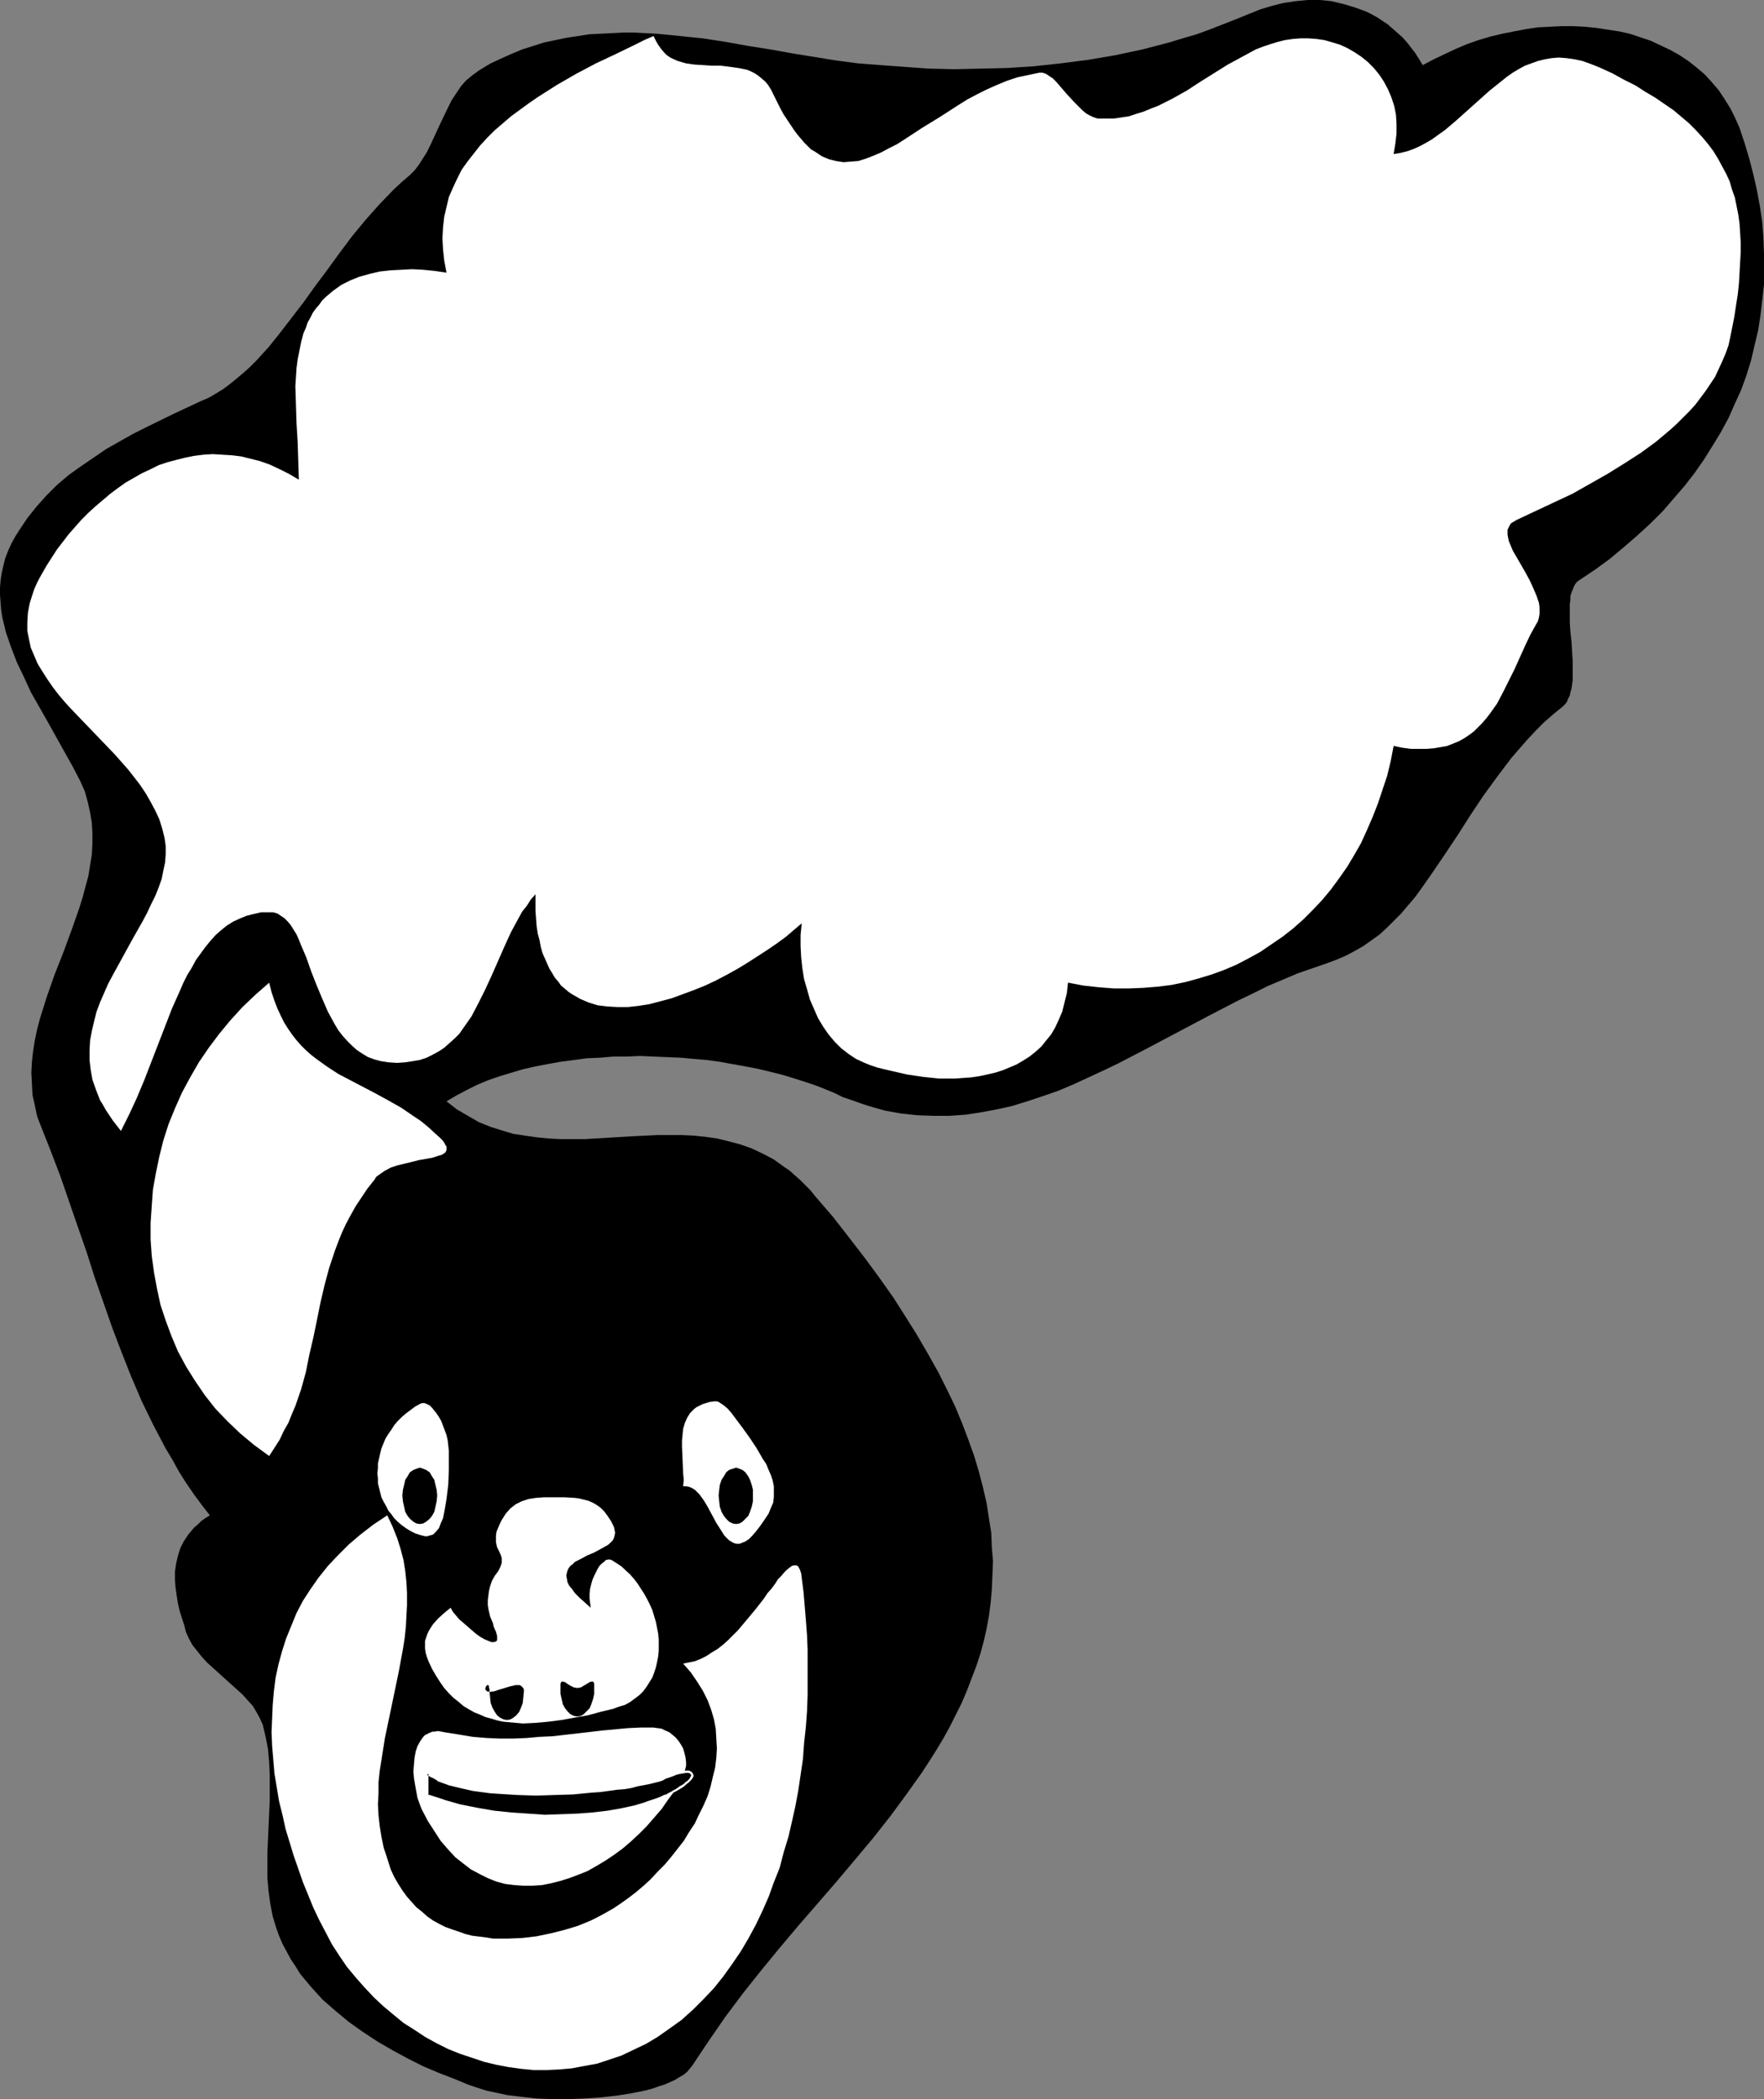 <?xml version="1.0" encoding="UTF-8" standalone="no"?>
<svg
   version="1.0"
   width="129.724mm"
   height="154.327mm"
   id="svg14"
   sodipodi:docname="Face with Balloon 2.wmf"
   xmlns:inkscape="http://www.inkscape.org/namespaces/inkscape"
   xmlns:sodipodi="http://sodipodi.sourceforge.net/DTD/sodipodi-0.dtd"
   xmlns="http://www.w3.org/2000/svg"
   xmlns:svg="http://www.w3.org/2000/svg">
  <rect width="100%" height="100%" fill="#808080" stroke="none"/>
  <sodipodi:namedview
     id="namedview14"
     pagecolor="#ffffff"
     bordercolor="#000000"
     borderopacity="0.25"
     inkscape:showpageshadow="2"
     inkscape:pageopacity="0.0"
     inkscape:pagecheckerboard="0"
     inkscape:deskcolor="#d1d1d1"
     inkscape:document-units="mm" />
  <defs
     id="defs1">
    <pattern
       id="WMFhbasepattern"
       patternUnits="userSpaceOnUse"
       width="6"
       height="6"
       x="0"
       y="0" />
  </defs>
  <path
     style="fill:#000000;fill-opacity:1;fill-rule:evenodd;stroke:none"
     d="m 347.116,3.878 3.232,-1.293 3.232,-0.969 3.232,-0.808 3.394,-0.485 L 363.438,0 h 3.394 l 3.232,0.323 3.394,0.808 3.232,0.969 3.07,1.131 1.616,0.808 1.454,0.808 1.454,0.969 1.454,0.969 1.293,1.131 1.454,1.293 1.293,1.131 1.293,1.454 1.131,1.454 1.131,1.454 1.131,1.777 0.97,1.616 3.07,-1.616 3.07,-1.454 3.07,-1.454 3.07,-1.293 3.232,-1.131 3.232,-0.969 3.394,-0.808 3.232,-0.646 3.394,-0.646 3.232,-0.485 3.232,-0.162 3.394,-0.162 h 3.232 l 3.232,0.162 3.232,0.323 3.07,0.485 3.232,0.485 2.909,0.646 2.909,0.969 2.909,0.969 2.747,1.293 2.747,1.293 2.586,1.454 2.424,1.616 2.262,1.777 2.262,1.939 1.939,2.1 1.939,2.262 1.616,2.424 1.616,2.585 1.293,2.585 1.293,2.908 1.454,4.363 1.293,4.363 1.131,4.363 0.97,4.363 0.808,4.363 0.646,4.363 0.323,4.363 0.162,4.363 v 4.363 4.201 l -0.485,4.363 -0.485,4.201 -0.646,4.201 -0.97,4.039 -0.97,4.201 -1.293,4.201 -1.454,4.039 -1.778,3.878 -1.778,4.039 -2.101,3.878 -2.262,3.716 -2.424,3.878 -2.586,3.716 -2.747,3.555 -3.07,3.555 -3.07,3.555 -3.394,3.393 -3.717,3.393 -3.717,3.231 -3.878,3.231 -4.202,3.07 -4.363,2.908 -0.646,0.485 -0.485,0.646 -0.323,0.646 -0.323,0.808 -0.323,0.808 -0.323,0.969 v 1.131 l -0.162,1.131 v 2.262 2.747 l 0.162,2.585 0.323,2.908 0.323,5.494 v 2.747 2.424 l -0.323,2.262 -0.323,1.131 -0.162,0.808 -0.485,0.969 -0.323,0.808 -0.485,0.646 -0.646,0.646 -2.586,2.1 -2.586,2.262 -2.424,2.424 -2.262,2.424 -2.262,2.585 -2.101,2.424 -4.04,5.332 -3.878,5.332 -3.555,5.332 -3.394,5.332 -3.555,5.332 -3.394,5.009 -3.394,4.847 -1.778,2.424 -1.939,2.262 -1.778,2.1 -1.939,1.939 -2.101,2.1 -1.939,1.777 -2.262,1.616 -2.262,1.616 -2.262,1.293 -2.424,1.293 -2.586,1.131 -2.586,0.969 -4.202,1.454 -4.202,1.454 -4.202,1.777 -4.202,1.777 -4.202,2.1 -4.04,1.939 -8.403,4.363 -16.483,8.725 -8.403,4.363 -4.04,1.939 -4.202,1.939 -4.202,1.939 -4.202,1.777 -4.202,1.454 -4.363,1.454 -4.202,1.293 -4.363,0.969 -4.363,0.808 -4.202,0.646 -4.525,0.323 h -4.363 l -4.525,-0.162 -4.525,-0.485 -4.525,-0.808 -2.262,-0.646 -2.262,-0.646 -2.424,-0.808 -2.262,-0.808 -2.424,-0.808 -2.262,-1.131 -2.747,-1.131 -2.909,-1.131 -2.909,-0.969 -3.07,-0.969 -3.232,-0.969 -3.232,-0.808 -3.394,-0.808 -3.394,-0.646 -3.555,-0.646 -3.555,-0.646 -3.555,-0.485 -3.717,-0.323 -3.555,-0.323 -3.878,-0.162 -7.434,-0.323 -3.717,0.162 h -3.717 l -3.717,0.323 -3.717,0.162 -3.555,0.485 -3.717,0.485 -3.555,0.646 -3.394,0.646 -3.555,0.808 -3.232,0.969 -3.232,0.969 -3.232,1.131 -3.07,1.293 -2.909,1.454 -2.747,1.454 -2.747,1.616 2.909,2.262 3.07,1.777 3.07,1.777 3.232,1.293 3.07,0.969 3.232,0.969 3.232,0.485 3.394,0.485 3.232,0.323 3.394,0.162 h 3.394 3.232 l 13.574,-0.808 6.787,-0.323 h 3.232 3.394 l 3.232,0.162 3.232,0.323 3.394,0.485 3.232,0.808 3.07,0.808 3.232,1.131 3.07,1.454 3.07,1.616 2.909,2.1 1.454,0.969 1.454,1.293 1.454,1.293 1.454,1.454 1.454,1.454 1.293,1.616 5.01,5.817 4.525,5.817 4.363,5.655 4.04,5.494 3.878,5.494 3.394,5.332 3.232,5.17 2.909,5.009 2.909,5.17 2.424,4.847 2.262,4.686 1.939,4.686 1.778,4.686 1.616,4.524 1.293,4.363 1.131,4.363 0.97,4.201 0.646,4.201 0.646,4.039 0.162,4.039 0.323,3.878 -0.162,4.039 -0.162,3.716 -0.323,3.716 -0.485,3.716 -0.646,3.555 -0.808,3.555 -0.97,3.555 -1.131,3.393 -1.293,3.393 -1.293,3.393 -1.454,3.393 -1.616,3.231 -1.616,3.231 -1.778,3.231 -1.939,3.231 -1.939,3.07 -2.101,3.231 -4.363,6.14 -4.525,6.14 -4.848,6.14 -5.01,5.978 -5.171,6.14 -5.171,5.978 -5.333,6.14 -5.171,6.14 -5.171,6.301 -5.01,6.301 -4.848,6.463 -4.686,6.786 -4.525,6.786 -0.646,0.808 -0.808,0.969 -0.97,0.808 -1.131,0.646 -1.293,0.808 -1.454,0.646 -1.454,0.646 -1.616,0.485 -1.778,0.646 -1.778,0.485 -4.04,0.808 -4.04,0.646 -4.363,0.485 -4.525,0.323 -4.525,0.162 h -4.525 l -4.363,-0.162 -4.202,-0.485 -4.04,-0.485 -3.717,-0.808 -1.616,-0.323 -1.616,-0.485 -3.878,-1.293 -3.878,-1.616 -4.202,-1.616 -4.202,-1.777 -4.202,-2.1 -4.202,-2.262 -4.202,-2.424 -4.202,-2.747 -3.878,-2.747 -3.717,-3.07 -3.717,-3.231 -1.616,-1.777 -1.616,-1.777 -1.616,-1.939 -1.454,-1.777 -1.293,-2.1 -1.293,-1.939 -1.131,-2.1 -1.131,-2.1 -0.97,-2.262 -0.808,-2.262 -0.97,-3.232 -0.646,-3.393 -0.485,-3.555 -0.323,-3.555 v -3.555 -3.555 l 0.323,-7.109 0.323,-7.271 v -3.716 -3.555 l -0.162,-3.555 -0.323,-3.555 -0.646,-3.393 -0.808,-3.393 -0.808,-1.777 -0.97,-1.777 -0.97,-1.616 -1.454,-1.616 -1.454,-1.616 -1.616,-1.454 -3.232,-2.908 -3.394,-3.07 -1.616,-1.454 -1.454,-1.616 -1.293,-1.616 -1.293,-1.616 -0.97,-1.777 -0.808,-1.777 -0.485,-1.939 -0.646,-1.939 -0.646,-2.1 -0.485,-2.1 -0.323,-2.1 -0.323,-2.262 -0.162,-2.1 v -2.262 l 0.323,-2.262 0.485,-2.1 0.646,-2.1 0.97,-1.939 1.293,-1.939 0.808,-0.969 0.808,-0.969 0.97,-0.808 0.97,-0.969 1.131,-0.808 1.293,-0.808 -2.262,-2.908 -2.262,-3.07 -2.101,-3.07 -1.939,-3.07 -1.778,-3.231 -1.939,-3.231 -3.394,-6.463 -3.232,-6.625 -2.909,-6.786 -2.747,-6.948 -2.586,-6.786 -2.424,-6.948 -2.424,-6.948 -2.262,-7.109 -2.424,-6.948 -4.848,-14.057 -2.586,-6.786 -2.747,-6.948 -1.131,-2.908 -0.646,-3.07 -0.646,-2.908 -0.162,-3.07 -0.162,-3.07 0.162,-3.07 0.323,-2.908 0.485,-3.07 0.646,-3.07 0.808,-3.07 0.97,-3.07 0.97,-3.07 2.101,-5.978 2.424,-6.14 2.262,-6.14 2.101,-5.978 0.97,-3.07 0.808,-3.07 0.808,-2.908 0.485,-3.07 0.485,-2.908 0.162,-3.07 v -2.908 l -0.162,-2.908 -0.485,-2.908 -0.646,-2.908 -0.808,-2.908 -1.293,-2.908 -2.101,-4.039 -2.262,-4.039 -4.686,-8.402 -4.686,-8.24 L 6.626,188.073 4.686,184.033 3.07,179.832 1.616,175.631 1.131,173.531 0.646,171.592 0.323,169.492 0.162,167.391 0,165.291 v -1.939 l 0.162,-2.1 0.323,-2.1 0.485,-2.1 0.485,-1.939 0.808,-2.1 0.97,-2.1 0.97,-1.777 1.131,-1.777 2.262,-3.393 2.586,-3.231 2.747,-3.07 2.909,-2.908 3.232,-2.747 3.394,-2.424 3.555,-2.424 3.555,-2.424 3.717,-2.1 3.717,-2.1 3.878,-1.939 7.595,-3.716 7.272,-3.393 2.262,-0.969 1.939,-1.131 2.101,-1.293 1.939,-1.454 1.778,-1.454 1.939,-1.616 1.778,-1.616 1.778,-1.777 3.394,-3.716 3.232,-4.039 3.232,-4.201 3.232,-4.201 3.232,-4.524 3.394,-4.524 3.394,-4.686 3.394,-4.524 3.717,-4.524 3.878,-4.363 4.04,-4.201 2.262,-2.1 2.262,-1.939 1.293,-1.293 1.131,-1.454 1.131,-1.777 1.131,-1.777 0.97,-1.939 0.97,-2.1 1.939,-4.201 2.101,-4.363 0.97,-1.939 1.293,-1.939 1.293,-1.939 1.454,-1.616 1.778,-1.454 1.778,-1.293 2.909,-1.777 3.07,-1.454 2.909,-1.293 3.07,-1.293 3.07,-0.969 3.07,-0.969 3.07,-0.646 3.07,-0.646 3.232,-0.485 3.07,-0.485 3.07,-0.162 3.232,-0.162 3.232,-0.162 h 3.07 l 6.302,0.323 6.464,0.646 6.302,0.646 6.302,0.969 6.302,1.131 6.141,0.969 6.302,1.131 5.979,0.969 5.979,0.969 6.141,0.808 6.302,0.485 6.626,0.485 6.787,0.485 7.11,0.162 7.11,-0.162 7.272,-0.162 7.595,-0.485 7.434,-0.808 7.595,-0.969 7.595,-1.293 7.595,-1.616 7.434,-1.939 3.717,-1.131 3.878,-1.131 3.555,-1.293 7.434,-2.908 z"
     id="path1" />
  <path
     style="fill:#ffffff;fill-opacity:1;fill-rule:evenodd;stroke:none"
     d="m 214.928,26.175 -0.646,-1.293 -0.808,-1.293 -0.808,-0.969 -0.97,-0.808 -0.97,-0.808 -0.97,-0.646 -0.97,-0.485 -1.131,-0.485 -2.424,-0.485 -2.262,-0.323 -2.586,-0.323 h -2.586 l -2.424,-0.162 -2.424,-0.162 -2.262,-0.323 -1.131,-0.323 -1.131,-0.323 -1.131,-0.485 -0.97,-0.485 -0.97,-0.646 -0.808,-0.808 -0.808,-0.969 -0.808,-1.131 -0.646,-1.131 -0.646,-1.293 -2.586,1.131 -2.586,1.293 -5.333,2.585 -5.494,2.585 -5.494,2.908 -5.333,3.07 -5.333,3.393 -2.586,1.777 -2.424,1.777 -2.424,1.777 -2.262,1.939 -2.262,1.939 -2.101,2.1 -1.939,2.1 -1.778,2.262 -1.778,2.262 -1.616,2.262 -1.293,2.585 -1.131,2.424 -1.131,2.585 -0.646,2.747 -0.646,2.747 -0.323,2.908 -0.162,3.07 0.162,3.07 0.323,3.07 0.646,3.393 -3.232,-0.485 -3.232,-0.323 -3.07,-0.162 -3.07,0.162 -3.07,0.162 -2.909,0.323 -2.747,0.646 -2.909,0.808 -2.424,0.969 -2.586,1.293 -2.262,1.616 -2.101,1.777 -0.97,0.969 -0.808,1.131 -0.97,1.131 -0.808,1.131 -0.646,1.293 -0.808,1.454 -0.485,1.454 -0.646,1.454 -0.646,2.424 -0.485,2.424 -0.485,2.424 -0.323,2.424 -0.162,2.585 -0.162,2.424 0.162,5.17 0.162,5.17 0.323,5.332 0.162,5.17 0.162,5.17 -2.747,-1.616 -2.586,-1.293 -2.747,-1.293 -2.747,-0.969 -2.586,-0.646 -2.586,-0.646 -2.586,-0.323 -2.747,-0.162 -2.586,-0.162 -2.586,0.162 -2.586,0.323 -2.424,0.485 -2.586,0.646 -2.424,0.646 -2.424,0.808 -2.262,1.131 -2.424,1.131 -2.262,1.293 -2.262,1.293 -2.262,1.616 -1.939,1.454 -2.101,1.777 -2.101,1.777 -1.939,1.777 -1.939,1.939 -3.555,4.039 -1.616,2.1 -1.616,2.1 -1.454,2.262 -1.454,2.262 -1.293,2.262 -0.808,1.454 -0.646,1.293 -0.646,1.454 -0.485,1.454 -0.808,2.585 -0.485,2.585 -0.162,2.585 v 2.424 l 0.485,2.424 0.485,2.262 0.97,2.262 0.97,2.262 1.293,2.1 1.454,2.262 1.454,2.1 1.616,2.1 1.778,2.1 1.778,1.939 4.04,4.201 3.878,4.039 4.04,4.201 3.717,4.201 1.778,2.262 1.616,2.1 1.616,2.424 1.293,2.262 1.293,2.424 1.131,2.424 0.808,2.585 0.646,2.585 0.323,2.262 v 2.262 l -0.162,2.262 -0.485,2.262 -0.485,2.424 -0.808,2.262 -0.97,2.424 -1.131,2.262 -1.131,2.424 -1.293,2.424 -2.747,4.847 -2.747,5.009 -2.747,5.009 -1.293,2.424 -1.131,2.585 -1.131,2.585 -0.97,2.585 -0.646,2.585 -0.646,2.747 -0.485,2.585 -0.162,2.747 v 2.747 l 0.323,2.747 0.485,2.747 0.97,2.747 1.131,2.908 0.808,1.293 0.808,1.454 0.97,1.454 0.97,1.454 1.131,1.454 1.131,1.454 1.131,-2.262 1.131,-2.262 2.101,-4.524 2.101,-5.009 1.939,-5.009 1.939,-5.009 1.939,-5.009 1.939,-5.009 2.101,-4.686 0.97,-2.262 1.131,-2.262 1.293,-2.1 1.131,-2.1 1.293,-1.777 1.293,-1.777 1.454,-1.777 1.454,-1.616 1.454,-1.293 1.616,-1.293 1.778,-1.131 1.778,-0.808 1.939,-0.808 1.939,-0.485 2.101,-0.485 h 2.262 1.131 l 1.131,0.323 0.97,0.646 0.97,0.646 0.97,0.969 0.808,0.969 0.808,1.293 0.808,1.293 0.646,1.454 0.646,1.616 1.454,3.393 1.293,3.716 1.454,3.716 1.616,3.878 1.616,3.716 0.97,1.777 0.97,1.777 0.97,1.616 1.131,1.454 1.293,1.454 1.293,1.293 1.454,1.293 1.454,0.969 1.616,0.969 1.778,0.646 1.778,0.485 2.101,0.323 2.424,0.162 2.262,-0.162 2.101,-0.323 1.939,-0.323 1.939,-0.646 1.616,-0.808 1.778,-0.969 1.454,-0.969 1.454,-1.293 1.454,-1.293 1.293,-1.293 1.131,-1.616 2.262,-3.231 1.939,-3.716 1.939,-3.878 1.778,-3.878 3.555,-8.079 1.778,-3.878 2.101,-3.878 0.97,-1.777 1.293,-1.616 1.131,-1.777 1.293,-1.454 v 2.424 2.262 l 0.162,2.1 0.162,2.1 0.323,2.1 0.485,1.777 0.323,1.777 0.485,1.777 0.646,1.454 0.646,1.454 0.646,1.454 0.808,1.293 0.646,1.131 0.97,1.131 0.808,1.131 0.97,0.808 1.131,0.969 0.97,0.646 1.131,0.646 1.131,0.646 2.262,0.969 2.586,0.808 2.747,0.323 2.747,0.162 h 2.909 l 2.909,-0.323 3.07,-0.485 3.07,-0.808 3.07,-0.808 3.07,-1.131 3.07,-1.131 3.232,-1.293 3.07,-1.454 3.07,-1.616 2.909,-1.616 2.909,-1.777 2.747,-1.777 2.747,-1.777 2.586,-1.777 2.424,-1.777 2.262,-1.939 2.101,-1.777 -0.323,3.231 v 3.07 l 0.162,3.07 0.323,3.07 0.485,3.07 0.808,2.747 0.808,2.908 1.131,2.585 1.131,2.585 1.454,2.424 1.454,2.1 1.778,2.1 1.778,1.777 2.101,1.616 1.939,1.293 2.424,1.131 1.616,0.646 1.939,0.646 1.939,0.485 2.101,0.485 4.202,0.969 4.363,0.646 4.525,0.485 h 4.525 l 2.101,-0.162 2.262,-0.162 2.262,-0.323 2.262,-0.485 2.101,-0.485 2.101,-0.646 1.939,-0.808 1.939,-0.808 1.939,-1.131 1.778,-1.131 1.616,-1.293 1.616,-1.454 1.293,-1.616 1.454,-1.777 1.131,-1.939 0.97,-2.1 0.97,-2.262 0.646,-2.585 0.646,-2.585 0.323,-2.908 4.202,0.808 4.363,0.485 4.202,0.323 h 4.04 l 4.04,-0.162 4.04,-0.323 3.878,-0.485 3.878,-0.808 3.555,-0.969 3.717,-1.131 3.555,-1.293 3.394,-1.454 3.394,-1.777 3.232,-1.777 3.07,-2.1 3.07,-2.1 2.909,-2.262 2.909,-2.585 2.586,-2.585 2.586,-2.747 2.424,-2.908 2.262,-3.07 2.262,-3.231 1.939,-3.231 1.939,-3.393 1.616,-3.555 1.616,-3.716 1.454,-3.716 1.293,-3.878 1.293,-3.878 0.97,-4.039 0.808,-4.201 2.424,0.485 2.424,0.323 h 2.262 1.939 l 2.101,-0.162 1.939,-0.323 1.778,-0.323 1.616,-0.646 1.616,-0.646 1.454,-0.808 1.454,-0.969 1.293,-0.969 1.131,-1.131 1.131,-1.131 1.131,-1.293 1.131,-1.454 1.939,-2.747 1.616,-3.07 1.616,-3.231 1.616,-3.231 1.454,-3.231 1.454,-3.231 1.454,-3.07 1.616,-2.908 0.485,-0.808 0.323,-1.131 0.162,-0.969 v -0.969 -0.969 l -0.162,-1.131 -0.646,-1.939 -0.97,-2.262 -0.97,-2.1 -1.131,-2.1 -2.424,-4.201 -1.131,-1.939 -0.808,-1.939 -0.323,-0.808 -0.162,-0.808 -0.162,-0.808 v -0.808 -0.646 l 0.323,-0.646 0.323,-0.646 0.323,-0.485 0.808,-0.485 0.808,-0.485 10.342,-4.847 5.171,-2.424 4.848,-2.747 4.848,-2.747 4.686,-2.908 4.525,-2.908 4.202,-3.07 4.04,-3.393 1.778,-1.616 1.778,-1.777 1.778,-1.777 1.616,-1.777 1.454,-1.939 1.454,-1.939 1.293,-1.939 1.293,-1.939 0.97,-2.1 0.97,-2.1 0.97,-2.262 0.808,-2.262 0.485,-2.262 0.485,-2.424 0.646,-3.231 0.485,-3.231 0.485,-3.07 0.323,-3.07 0.162,-2.908 0.162,-2.908 0.162,-2.747 v -2.747 l -0.162,-2.585 -0.162,-2.585 -0.323,-2.424 -0.485,-2.424 -0.485,-2.424 -0.808,-2.262 -0.646,-2.262 -0.97,-2.1 -1.131,-2.1 -1.131,-2.1 -1.293,-2.1 -1.454,-1.939 -1.616,-1.939 -1.778,-1.939 -1.939,-1.939 -2.101,-1.777 -2.101,-1.777 -2.586,-1.777 -2.586,-1.777 -2.747,-1.616 -2.747,-1.777 -3.232,-1.616 -3.232,-1.777 -3.555,-1.616 -2.424,-0.969 -2.262,-0.808 -2.262,-0.485 -2.262,-0.323 -2.101,-0.162 -1.939,0.162 -1.939,0.323 -1.939,0.485 -1.778,0.646 -1.778,0.646 -1.778,0.969 -1.616,0.969 -1.616,1.131 -1.616,1.293 -3.232,2.585 -3.07,2.747 -3.07,2.747 -3.07,2.747 -3.232,2.747 -1.616,1.131 -1.778,1.293 -1.616,0.969 -1.778,0.969 -1.778,0.808 -1.778,0.646 -1.939,0.485 -1.939,0.323 0.485,-2.908 0.323,-2.747 v -2.747 l -0.162,-2.585 -0.485,-2.424 -0.808,-2.424 -0.97,-2.262 -1.131,-2.1 -1.293,-1.939 -1.454,-1.777 -1.616,-1.616 -1.778,-1.454 -1.939,-1.293 -1.939,-1.131 -2.101,-0.969 -2.101,-0.646 -2.262,-0.646 -2.262,-0.323 -2.262,-0.162 h -2.101 l -2.101,0.162 -2.262,0.323 -1.939,0.485 -2.101,0.646 -1.939,0.646 -2.101,0.808 -3.878,2.1 -3.878,2.1 -3.878,2.424 -3.878,2.424 -3.717,2.424 -4.04,2.262 -3.878,1.939 -2.101,0.808 -1.939,0.808 -2.101,0.646 -1.939,0.646 -2.101,0.323 -2.262,0.323 h -2.101 -2.262 l -0.97,-0.323 -1.131,-0.485 -1.131,-0.646 -0.97,-0.808 -1.131,-1.131 -1.131,-1.131 -2.101,-2.262 -1.939,-2.262 -0.97,-1.131 -0.97,-0.969 -0.97,-0.646 -0.97,-0.646 -0.97,-0.323 h -0.808 l -3.07,0.646 -3.07,0.646 -2.909,0.969 -2.747,1.131 -2.909,1.293 -2.586,1.293 -2.747,1.454 -2.586,1.616 -5.01,3.231 -5.01,3.07 -4.686,3.07 -2.262,1.454 -2.262,1.131 -2.101,1.131 -2.262,0.969 -2.101,0.808 -2.101,0.646 -2.101,0.162 -1.939,0.162 -2.101,-0.323 -1.939,-0.485 -1.939,-0.808 -1.939,-1.293 -1.131,-0.646 -0.97,-0.969 -0.97,-0.969 -0.808,-0.969 -0.97,-1.131 -0.97,-1.293 -0.97,-1.454 -0.97,-1.454 -0.97,-1.454 -0.97,-1.777 -0.97,-1.939 z"
     id="path2" />
  <path
     style="fill:#ffffff;fill-opacity:1;fill-rule:evenodd;stroke:none"
     d="m 124.755,404.744 v -1.616 l -0.162,-1.454 -0.162,-1.454 -0.323,-1.454 -0.485,-1.293 -0.485,-1.293 -0.485,-1.293 -0.646,-1.131 -0.646,-0.969 -0.646,-0.808 -0.646,-0.808 -0.646,-0.646 -0.646,-0.323 -0.808,-0.323 h -0.485 l -0.646,0.162 -1.454,0.808 -1.293,0.969 -1.293,0.969 -1.131,0.969 -1.131,1.131 -0.97,1.131 -0.808,1.293 -0.808,1.131 -0.808,1.293 -1.131,2.747 -0.323,1.293 -0.323,1.454 -0.323,1.454 v 1.293 l -0.162,1.454 0.162,1.293 v 1.454 l 0.323,1.293 0.323,1.293 0.323,1.293 0.646,1.293 0.646,1.131 0.646,1.293 0.808,0.969 0.808,1.131 0.97,0.969 1.131,0.969 1.131,0.808 1.293,0.808 1.293,0.646 1.454,0.485 0.646,0.162 0.646,0.162 h 0.646 l 0.485,-0.162 0.646,-0.162 0.485,-0.162 0.808,-0.808 0.808,-0.969 0.485,-1.293 0.646,-1.454 0.323,-1.616 0.323,-1.777 0.323,-1.939 0.485,-4.039 0.162,-4.039 z"
     id="path3" />
  <path
     style="fill:#ffffff;fill-opacity:1;fill-rule:evenodd;stroke:none"
     d="m 151.257,416.054 -2.262,0.162 -2.101,0.323 -1.939,0.646 -1.616,0.808 -1.454,1.131 -1.293,1.454 -1.131,1.777 -0.485,0.969 -0.485,1.131 -0.485,1.131 -0.162,1.131 v 0.969 0.808 l 0.162,0.808 0.162,0.646 0.646,1.293 0.485,1.131 0.162,0.646 v 0.485 0.646 l -0.162,0.646 -0.323,0.808 -0.485,0.969 -0.97,1.293 -0.808,1.454 -0.485,1.454 -0.323,1.293 -0.162,1.293 -0.162,1.293 v 1.293 l 0.162,1.131 0.485,2.1 0.808,1.939 0.162,0.808 0.323,0.808 0.162,0.323 0.162,0.323 0.162,0.646 0.162,0.485 v 0.485 0.323 0.485 l -0.162,0.162 -0.162,0.162 -0.485,0.162 h -0.808 l -0.808,-0.323 -1.131,-0.485 -1.131,-0.646 -1.131,-0.808 -1.131,-0.969 -2.424,-2.1 -1.131,-0.969 -0.97,-1.131 -0.808,-0.969 -0.646,-1.131 -1.778,1.454 -1.616,1.454 -1.454,1.616 -0.646,0.969 -0.485,0.808 -0.485,0.969 -0.323,0.969 -0.323,0.969 v 0.969 1.131 l 0.162,1.131 0.323,1.131 0.485,1.293 0.97,2.1 1.131,1.939 1.131,1.777 1.131,1.616 1.293,1.454 1.293,1.293 1.454,1.131 1.293,1.131 1.616,0.969 1.454,0.808 1.616,0.646 1.454,0.646 1.778,0.485 1.616,0.485 1.616,0.323 1.778,0.162 3.555,0.323 3.555,-0.162 3.555,-0.323 3.717,-0.485 3.555,-0.646 3.717,-0.646 3.555,-0.969 3.394,-0.808 1.778,-0.646 1.616,-0.485 1.454,-0.808 1.293,-0.969 1.293,-0.969 0.97,-0.969 0.97,-1.293 0.808,-1.293 0.808,-1.293 0.485,-1.293 0.485,-1.454 0.323,-1.454 0.323,-1.616 0.162,-1.616 v -1.616 -1.616 l -0.162,-1.616 -0.323,-1.616 -0.323,-1.616 -0.485,-1.616 -0.485,-1.616 -0.646,-1.454 -0.808,-1.616 -0.808,-1.454 -1.778,-2.747 -0.97,-1.293 -1.131,-1.293 -2.424,-2.262 -1.454,-0.969 -1.293,-0.808 -0.485,-0.162 h -0.485 l -0.646,0.162 -0.485,0.485 -0.646,0.485 -0.646,0.646 -0.485,0.808 -0.485,0.969 -0.485,0.969 -0.485,1.131 -0.323,1.131 -0.323,1.293 -0.162,1.293 v 1.454 l 0.162,1.293 0.162,1.293 -1.616,-1.454 -1.454,-1.293 -1.293,-1.293 -0.808,-1.131 -0.808,-0.969 -0.485,-0.969 -0.162,-0.969 -0.162,-0.808 0.162,-0.808 0.162,-0.646 0.323,-0.646 0.485,-0.646 0.646,-0.485 0.646,-0.646 1.616,-0.808 1.778,-0.969 1.939,-0.808 1.778,-0.969 1.454,-0.808 0.808,-0.485 1.131,-1.131 0.323,-0.646 0.162,-0.646 0.162,-0.808 -0.162,-0.808 -0.162,-0.808 -0.808,-1.616 -0.97,-1.454 -0.97,-1.293 -0.97,-0.969 -1.131,-0.808 -1.131,-0.646 -1.131,-0.485 -1.293,-0.323 -1.293,-0.323 -1.293,-0.162 -2.747,-0.162 z"
     id="path4" />
  <path
     style="fill:#ffffff;fill-opacity:1;fill-rule:evenodd;stroke:none"
     d="m 206.201,396.504 -1.939,-2.585 -0.97,-1.293 -0.97,-1.131 -1.131,-0.969 -0.97,-0.646 -0.485,-0.323 -0.485,-0.162 h -0.485 -0.323 l -1.131,0.162 -1.131,0.323 -0.97,0.323 -1.616,0.808 -0.646,0.485 -1.131,1.131 -0.808,1.293 -0.646,1.454 -0.485,1.616 -0.162,1.616 -0.162,1.616 v 1.777 l 0.323,7.432 0.162,1.777 -0.162,1.777 h 0.808 l 0.808,0.162 0.808,0.323 0.808,0.485 0.646,0.646 0.646,0.646 1.293,1.777 1.131,1.939 1.131,2.1 1.131,2.1 1.131,1.777 1.131,1.777 0.646,0.646 0.646,0.646 0.808,0.485 0.646,0.323 0.646,0.162 h 0.808 l 0.808,-0.323 0.808,-0.323 0.97,-0.646 0.97,-0.969 0.97,-1.131 1.131,-1.454 1.131,-1.616 1.293,-1.939 0.646,-1.616 0.646,-1.454 0.162,-1.616 v -1.454 -1.454 l -0.323,-1.616 -0.485,-1.454 -0.646,-1.454 -0.646,-1.616 -0.97,-1.454 -1.778,-3.07 -1.939,-2.908 z"
     id="path5" />
  <path
     style="fill:#ffffff;fill-opacity:1;fill-rule:evenodd;stroke:none"
     d="m 222.846,438.513 -0.162,-1.293 -0.323,-0.969 -0.323,-0.646 -0.323,-0.485 -0.485,-0.162 h -0.485 l -0.646,0.162 -0.646,0.485 -0.808,0.646 -0.646,0.646 -0.808,0.969 -0.97,0.969 -0.808,1.293 -0.97,1.293 -1.131,1.293 -0.97,1.454 -2.262,2.908 -2.424,2.908 -2.586,3.07 -2.747,2.747 -1.454,1.293 -1.454,1.131 -1.616,0.969 -1.454,0.969 -1.616,0.808 -1.616,0.646 -1.616,0.323 -1.616,0.323 2.101,2.424 1.778,2.585 1.616,2.585 1.293,2.585 0.97,2.585 0.808,2.747 0.485,2.585 0.162,2.747 0.162,2.747 -0.162,2.585 -0.323,2.747 -0.646,2.585 -0.646,2.747 -0.808,2.585 -1.131,2.585 -1.293,2.585 -1.131,2.424 -1.616,2.424 -1.454,2.424 -1.778,2.262 -1.778,2.262 -1.778,2.1 -1.939,1.939 -1.939,2.1 -1.939,1.777 -2.101,1.777 -2.101,1.616 -2.262,1.616 -1.939,1.293 -2.262,1.293 -2.101,1.131 -1.939,0.969 -3.555,1.454 -3.717,1.131 -3.878,0.969 -3.878,0.808 -4.04,0.485 -4.04,0.162 h -4.04 l -1.939,-0.323 -3.878,-0.485 -1.939,-0.485 -1.778,-0.646 -1.939,-0.646 -1.778,-0.646 -1.616,-0.808 -1.778,-0.969 -1.616,-1.131 -1.454,-1.293 -1.616,-1.293 -1.293,-1.454 -1.293,-1.454 -1.293,-1.777 -1.131,-1.777 -1.131,-1.939 -0.97,-2.1 -0.97,-3.07 -0.97,-2.908 -0.646,-3.07 -0.485,-3.07 -0.323,-2.908 -0.162,-3.07 0.162,-3.07 v -3.07 l 0.323,-3.07 0.485,-3.07 0.97,-6.14 1.293,-6.14 2.586,-12.441 1.131,-6.14 0.485,-3.07 0.323,-3.07 0.162,-3.07 0.162,-3.07 v -3.231 l -0.162,-3.07 -0.323,-3.07 -0.485,-3.07 -0.808,-3.07 -0.97,-3.07 -1.293,-3.231 -1.454,-3.07 -3.878,2.585 -3.555,2.747 -3.232,2.747 -3.07,3.07 -2.747,2.908 -2.586,3.231 -2.262,3.231 -2.101,3.231 -1.778,3.393 -1.454,3.555 -1.454,3.555 -1.131,3.555 -0.97,3.555 -0.808,3.716 -0.485,3.878 -0.323,3.716 -0.162,3.716 -0.162,3.878 0.162,3.878 0.323,3.716 0.323,3.878 0.646,3.878 0.646,3.878 0.97,3.878 0.808,3.716 1.131,3.716 1.131,3.716 1.293,3.716 1.293,3.716 1.454,3.555 1.454,3.555 1.616,3.393 1.778,3.393 1.778,3.393 2.101,3.231 2.101,3.07 2.424,2.908 2.424,2.747 2.586,2.747 2.586,2.424 2.909,2.424 2.747,2.262 3.07,1.939 2.909,1.939 3.232,1.777 3.232,1.616 3.232,1.293 3.394,1.131 3.394,1.131 3.394,0.808 3.394,0.646 3.555,0.485 3.394,0.323 h 3.555 l 3.555,-0.162 3.555,-0.323 3.394,-0.646 3.555,-0.646 3.394,-1.131 3.394,-1.131 3.394,-1.616 3.394,-1.616 3.232,-1.939 3.232,-2.262 3.394,-2.424 3.232,-2.908 2.909,-2.908 2.909,-3.07 2.586,-3.231 2.424,-3.393 2.424,-3.555 2.101,-3.555 2.101,-3.878 1.778,-3.716 1.778,-4.039 1.454,-4.039 1.616,-4.039 1.131,-4.363 1.293,-4.201 0.97,-4.201 0.97,-4.363 0.808,-4.363 0.646,-4.363 0.646,-4.363 0.323,-4.524 0.485,-4.363 0.323,-4.363 0.162,-4.363 v -4.201 -4.363 -4.201 l -0.162,-4.039 -0.323,-4.201 -0.323,-3.878 -0.323,-3.878 z"
     id="path6" />
  <path
     style="fill:#ffffff;fill-opacity:1;fill-rule:evenodd;stroke:none"
     d="m 189.233,494.741 0.808,-1.293 0.323,-1.454 0.323,-1.293 v -1.131 l -0.162,-1.293 -0.323,-1.293 -0.323,-1.131 -0.646,-1.131 -0.646,-0.969 -0.808,-0.969 -0.97,-0.808 -0.808,-0.646 -1.131,-0.485 -0.97,-0.485 -1.131,-0.162 -1.131,-0.162 H 178.083 l -3.555,0.162 -6.949,0.646 -6.949,0.808 -7.11,0.808 -3.555,0.162 -3.555,0.323 -3.717,0.162 h -3.717 l -3.717,-0.162 -3.878,-0.323 -3.878,-0.646 -4.04,-0.646 -0.808,-0.162 -0.97,-0.162 -0.808,0.162 h -0.646 l -0.808,0.323 -0.646,0.323 -0.646,0.323 -0.485,0.485 -0.808,1.131 -0.808,1.454 -0.485,1.454 -0.323,1.777 -0.162,1.777 -0.162,1.939 0.162,1.939 0.323,1.939 0.323,1.777 0.323,1.777 0.646,1.777 0.485,1.293 1.778,3.393 1.778,2.747 1.778,2.747 2.101,2.424 1.939,2.1 2.262,1.777 2.101,1.616 2.424,1.293 2.262,1.131 2.424,0.969 2.424,0.646 2.586,0.323 2.424,0.162 h 2.586 l 2.586,-0.162 2.424,-0.485 2.586,-0.646 2.586,-0.808 2.586,-0.969 2.424,-0.969 2.586,-1.454 2.424,-1.454 2.424,-1.616 2.424,-1.777 2.262,-1.939 2.262,-2.1 2.101,-2.1 2.101,-2.424 2.101,-2.424 1.778,-2.585 1.939,-2.585 z"
     id="path7" />
  <path
     style="fill:#ffffff;fill-opacity:1;fill-rule:evenodd;stroke:none"
     d="m 104.07,327.835 0.485,-0.808 0.646,-0.485 1.616,-1.131 1.778,-0.969 1.939,-0.646 2.101,-0.485 1.939,-0.485 1.939,-0.485 1.939,-0.323 1.778,-0.323 1.454,-0.485 1.131,-0.323 0.485,-0.323 0.485,-0.323 0.162,-0.323 0.162,-0.323 v -0.485 -0.485 l -0.323,-0.485 -0.323,-0.646 -0.485,-0.646 -0.646,-0.646 -1.778,-1.616 -1.778,-1.616 -1.778,-1.454 -1.939,-1.293 -3.555,-2.424 -3.717,-2.1 -3.555,-1.939 -3.394,-1.777 -3.394,-1.777 -3.394,-1.777 -3.232,-2.1 -2.909,-2.1 -1.454,-1.131 -1.454,-1.293 -1.293,-1.293 -1.293,-1.454 -1.131,-1.454 -1.131,-1.616 -1.131,-1.777 -0.97,-1.939 -0.97,-2.1 -0.808,-2.1 -0.808,-2.424 -0.646,-2.585 -3.878,3.393 -3.555,3.393 -3.394,3.716 -3.07,3.716 -2.909,3.878 -2.747,4.039 -2.424,4.201 -2.262,4.201 -1.939,4.363 -1.778,4.363 -1.454,4.524 -1.131,4.524 -0.97,4.686 -0.808,4.524 -0.323,4.524 -0.323,4.686 v 4.686 l 0.323,4.524 0.646,4.686 0.808,4.363 0.97,4.524 1.454,4.363 1.616,4.363 1.778,4.201 2.262,4.201 2.424,3.878 2.747,4.039 2.909,3.716 3.394,3.555 3.555,3.393 3.878,3.231 4.202,3.07 1.454,-2.262 1.454,-2.262 1.131,-2.424 1.293,-2.262 0.97,-2.424 0.97,-2.262 1.616,-4.686 1.293,-4.686 0.97,-4.847 1.131,-4.847 0.97,-4.686 0.97,-4.847 1.131,-4.847 1.293,-4.847 1.616,-4.847 0.97,-2.585 0.97,-2.424 1.131,-2.424 1.293,-2.424 1.454,-2.585 1.616,-2.424 1.616,-2.424 z"
     id="path8" />
  <path
     style="fill:#000000;fill-opacity:1;fill-rule:evenodd;stroke:none"
     d="m 116.675,423.487 0.97,-0.162 0.808,-0.485 0.97,-0.808 0.646,-0.808 0.646,-1.131 0.323,-1.454 0.323,-1.454 0.162,-1.616 -0.162,-1.616 -0.323,-1.293 -0.323,-1.454 -0.646,-0.969 -0.646,-1.131 -0.97,-0.646 -0.808,-0.323 -0.97,-0.323 -0.97,0.323 -0.808,0.323 -0.97,0.646 -0.646,1.131 -0.646,0.969 -0.323,1.454 -0.323,1.293 -0.162,1.616 0.162,1.616 0.323,1.454 0.323,1.454 0.646,1.131 0.646,0.808 0.97,0.808 0.808,0.485 z"
     id="path9" />
  <path
     style="fill:#000000;fill-opacity:1;fill-rule:evenodd;stroke:none"
     d="m 204.585,423.487 0.97,-0.162 0.808,-0.485 0.808,-0.808 0.808,-0.808 0.485,-1.131 0.485,-1.454 0.323,-1.454 v -1.616 -1.616 l -0.323,-1.293 -0.485,-1.454 -0.485,-0.969 -0.808,-1.131 -0.808,-0.646 -0.808,-0.323 -0.97,-0.323 -0.97,0.323 -0.97,0.323 -0.808,0.646 -0.646,1.131 -0.646,0.969 -0.485,1.454 -0.162,1.293 -0.162,1.616 0.162,1.616 0.162,1.454 0.485,1.454 0.646,1.131 0.646,0.808 0.808,0.808 0.97,0.485 z"
     id="path10" />
  <path
     style="fill:#000000;fill-opacity:1;fill-rule:evenodd;stroke:none"
     d="m 160.469,476.968 0.97,-0.162 0.808,-0.485 0.808,-0.808 0.808,-0.808 0.485,-1.131 0.485,-1.454 0.323,-1.454 v -1.616 -0.646 -0.485 l -0.162,-0.485 -0.162,-0.162 h -0.162 -0.323 l -0.485,0.162 -0.808,0.485 -0.808,0.485 -0.808,0.485 -0.97,0.162 -0.97,-0.162 -0.97,-0.485 -0.808,-0.485 -0.646,-0.485 -0.646,-0.162 h -0.162 -0.162 l -0.162,0.162 -0.162,0.485 v 0.485 0.646 1.616 l 0.323,1.454 0.323,1.454 0.646,1.131 0.646,0.808 0.808,0.808 0.97,0.485 z"
     id="path11" />
  <path
     style="fill:#000000;fill-opacity:1;fill-rule:evenodd;stroke:none"
     d="m 140.915,477.937 0.97,-0.162 0.808,-0.485 0.808,-0.646 0.808,-0.969 0.485,-1.131 0.485,-1.293 0.162,-1.454 0.162,-1.616 v -0.808 l -0.323,-0.485 -0.323,-0.323 -0.485,-0.323 h -0.485 -0.646 l -1.454,0.323 -3.232,0.969 -1.454,0.485 h -0.485 l -0.646,0.162 0.162,1.616 0.162,1.454 0.485,1.293 0.646,1.131 0.646,0.969 0.808,0.646 0.97,0.485 z m -4.848,-7.756 -0.323,-0.162 h -0.323 l -0.323,-0.323 -0.162,-0.162 v -0.485 l 0.162,-0.485 0.323,-0.323 h 0.162 0.162 l 0.162,0.323 v 0.323 l 0.162,0.485 z"
     id="path12" />
  <path
     style="fill:#000000;fill-opacity:1;fill-rule:evenodd;stroke:none"
     d="m 118.776,498.942 4.525,1.454 4.525,1.293 4.686,0.969 4.686,0.808 4.848,0.485 4.686,0.323 4.686,0.162 h 4.525 l 4.525,-0.162 4.363,-0.323 4.04,-0.485 3.878,-0.808 3.555,-0.646 1.616,-0.485 1.616,-0.485 1.454,-0.485 1.454,-0.485 1.293,-0.485 1.131,-0.646 1.131,-0.485 0.97,-0.646 0.97,-0.485 0.808,-0.485 0.808,-0.485 0.646,-0.485 0.485,-0.323 0.485,-0.485 0.646,-0.646 0.485,-0.646 0.162,-0.485 -0.162,-0.485 -0.323,-0.323 -0.485,-0.162 h -0.808 l -0.97,0.162 -0.97,0.162 -1.131,0.323 -1.293,0.485 -1.454,0.646 -0.646,0.323 -1.131,0.323 -1.131,0.323 -1.454,0.323 -1.454,0.485 -1.778,0.162 -1.778,0.485 -2.101,0.323 -2.101,0.323 -2.262,0.162 -2.262,0.323 -2.424,0.162 -5.01,0.485 -5.171,0.162 -5.171,0.162 -5.171,-0.162 -5.171,-0.323 -2.424,-0.162 -2.424,-0.323 -2.262,-0.323 -2.262,-0.485 -2.101,-0.485 -1.939,-0.485 -1.778,-0.646 -1.778,-0.646 -1.454,-0.808 -1.454,-0.969 z"
     id="path13" />
  <path
     style="fill:#ffffff;fill-opacity:1;fill-rule:evenodd;stroke:none"
     d="m 118.453,499.265 4.686,1.454 h 0.162 l 4.525,1.293 4.686,0.969 4.686,0.808 4.686,0.485 h 0.162 l 4.686,0.323 4.686,0.162 h 4.525 l 4.525,-0.162 4.363,-0.323 v 0 l 4.04,-0.646 3.878,-0.646 3.555,-0.646 1.778,-0.485 1.454,-0.485 h 0.162 l 1.454,-0.485 1.454,-0.485 1.293,-0.485 1.131,-0.646 v 0 l 1.131,-0.646 0.97,-0.485 v 0 l 0.97,-0.485 v 0 l 0.808,-0.485 v 0 l 0.808,-0.485 0.646,-0.485 0.485,-0.485 0.485,-0.323 0.808,-0.808 0.485,-0.646 0.162,-0.646 -0.323,-0.646 -0.323,-0.323 -0.646,-0.323 h -0.808 l -0.97,0.162 v 0 l -0.97,0.162 -1.293,0.323 v 0 l -1.293,0.485 -1.293,0.646 -0.808,0.323 v 0 l -0.97,0.323 -1.293,0.323 -1.293,0.323 -1.616,0.485 -1.616,0.323 -1.939,0.323 -1.939,0.323 -2.101,0.323 -2.262,0.162 -2.424,0.323 -2.262,0.323 v 0 l -5.01,0.323 -5.171,0.162 -5.171,0.162 -5.171,-0.162 -5.171,-0.323 -2.424,-0.162 v 0 l -2.262,-0.323 -2.424,-0.323 -2.101,-0.485 -2.101,-0.485 -2.101,-0.485 h 0.162 l -1.939,-0.646 -1.616,-0.646 v 0 l -1.616,-0.808 h 0.162 l -1.939,-1.131 v 6.948 l 0.646,-0.323 v -6.14 l -0.485,0.323 1.293,0.808 h 0.162 l 1.454,0.808 v 0.162 l 1.778,0.646 1.778,0.646 h 0.162 l 1.939,0.485 2.101,0.485 2.101,0.485 2.424,0.323 2.424,0.323 v 0 l 2.424,0.162 5.171,0.323 5.171,0.162 5.171,-0.162 5.171,-0.162 5.01,-0.485 v 0 l 2.424,-0.162 2.424,-0.323 2.262,-0.323 2.101,-0.162 1.939,-0.323 1.778,-0.485 1.778,-0.323 1.616,-0.323 1.293,-0.323 1.293,-0.323 0.97,-0.323 v 0 l 0.808,-0.485 1.454,-0.485 1.293,-0.485 h -0.162 l 1.131,-0.323 1.131,-0.162 h -0.162 l 0.97,-0.162 h 0.808 -0.162 l 0.485,0.162 v 0 l 0.162,0.323 v -0.162 l 0.162,0.323 v -0.162 l -0.162,0.646 v -0.162 l -0.323,0.646 -0.646,0.646 v 0 l -0.485,0.323 -0.485,0.485 -0.808,0.485 -0.646,0.323 h 0.162 l -0.97,0.646 v 0 l -0.97,0.485 h 0.162 l -0.97,0.485 -1.131,0.646 v -0.162 l -1.293,0.646 -1.293,0.485 -1.454,0.485 -1.454,0.485 h 0.162 l -1.616,0.485 -1.616,0.485 -3.717,0.808 -3.717,0.646 -4.202,0.485 h 0.162 l -4.363,0.323 -4.525,0.162 -4.525,0.162 -4.686,-0.323 -4.686,-0.323 v 0 l -4.686,-0.485 -4.686,-0.808 -4.848,-0.969 -4.525,-1.293 h 0.162 l -4.525,-1.454 0.162,0.323 z"
     id="path14" />
</svg>
